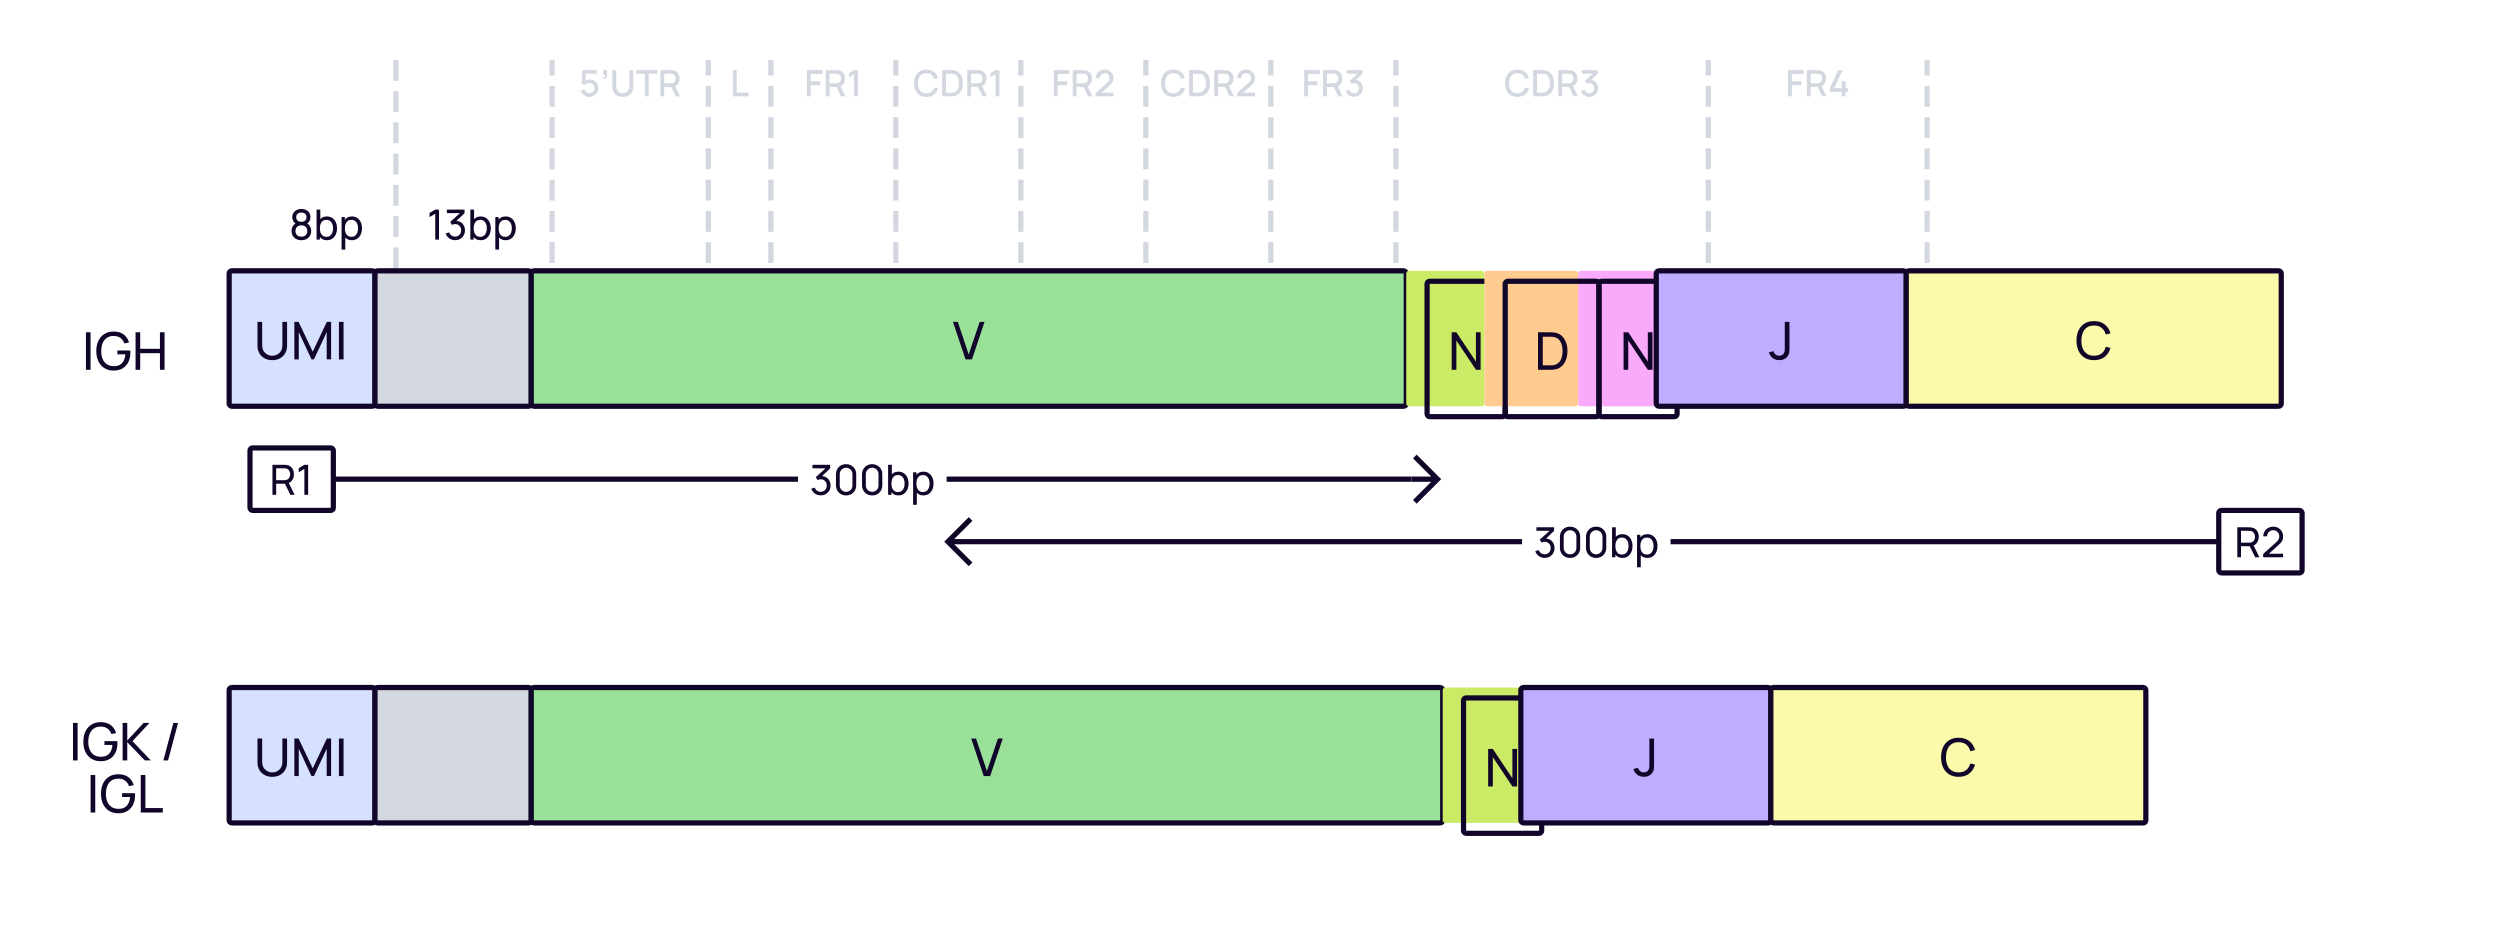 <svg width="960" height="360" viewBox="0 0 960 360" fill="none" xmlns="http://www.w3.org/2000/svg">
    <rect width="960" height="360" fill="white"/>
    <path d="M740 112V24" stroke="#D3D7E0" stroke-width="2" stroke-linecap="square" stroke-dasharray="6 6"/>
    <path d="M212 112V24" stroke="#D3D7E0" stroke-width="2" stroke-linecap="square" stroke-dasharray="6 6"/>
    <path d="M226.268 37.21C224.714 37.21 223.412 36.181 222.999 34.711L224.406 34.333C224.637 35.229 225.47 35.796 226.31 35.796C227.416 35.796 228.291 34.907 228.291 33.829C228.291 32.723 227.388 31.855 226.31 31.855C225.484 31.855 224.917 32.247 224.602 32.667L223.328 32.219L223.636 26.92H229.075V28.299H224.945L224.777 31.071C225.274 30.714 225.904 30.525 226.499 30.525C228.382 30.525 229.768 31.939 229.768 33.829C229.768 35.705 228.151 37.21 226.268 37.21ZM231.672 29.629C232.281 29.678 232.456 29.202 232.386 28.607H231.581V26.92H233.128V28.747C233.128 29.846 232.589 30.462 231.581 30.28L231.672 29.629ZM239.15 37.21C236.777 37.21 235.132 35.663 235.132 33.29V26.927L236.616 26.92V33.213C236.616 34.935 237.897 35.831 239.15 35.831C240.417 35.831 241.684 34.914 241.684 33.213V26.92H243.168V33.29C243.168 35.663 241.523 37.21 239.15 37.21ZM247.639 37V28.299H244.286V26.92H252.455V28.299H249.102V37H247.639ZM253.576 37V26.92H257.65C257.846 26.92 258.161 26.934 258.427 26.976C260.114 27.235 260.954 28.516 260.954 30.147C260.954 31.491 260.38 32.597 259.239 33.094L261.143 37H259.47L257.713 33.381H255.039V37H253.576ZM255.039 31.995H257.594C257.776 31.995 258.021 31.981 258.231 31.932C259.127 31.715 259.463 30.889 259.463 30.147C259.463 29.405 259.127 28.579 258.231 28.369C258.021 28.313 257.776 28.299 257.594 28.299H255.039V31.995Z" fill="#D3D7E0"/>
    <path d="M272 112V24" stroke="#D3D7E0" stroke-width="2" stroke-linecap="square" stroke-dasharray="6 6"/>
    <path d="M281.442 37V26.92H282.905V35.621H287.469V37H281.442Z" fill="#D3D7E0"/>
    <path d="M296 112V24" stroke="#D3D7E0" stroke-width="2" stroke-linecap="square" stroke-dasharray="6 6"/>
    <path d="M309.858 37V26.92H315.829V28.383H311.321V31.225H314.989V32.695H311.321V37H309.858ZM317.09 37V26.92H321.164C321.36 26.92 321.675 26.934 321.941 26.976C323.628 27.235 324.468 28.516 324.468 30.147C324.468 31.491 323.894 32.597 322.753 33.094L324.657 37H322.984L321.227 33.381H318.553V37H317.09ZM318.553 31.995H321.108C321.29 31.995 321.535 31.981 321.745 31.932C322.641 31.715 322.977 30.889 322.977 30.147C322.977 29.405 322.641 28.579 321.745 28.369C321.535 28.313 321.29 28.299 321.108 28.299H318.553V31.995ZM327.953 37V28.53L326.056 29.685V28.054L327.953 26.92H329.444V37H327.953Z" fill="#D3D7E0"/>
    <path d="M344 112V24" stroke="#D3D7E0" stroke-width="2" stroke-linecap="square" stroke-dasharray="6 6"/>
    <path d="M355.735 37.21C352.711 37.21 350.968 35.075 350.968 31.96C350.968 28.845 352.711 26.71 355.735 26.71C358.059 26.71 359.62 27.977 360.215 29.965L358.731 30.364C358.332 28.957 357.331 28.103 355.735 28.103C353.593 28.103 352.522 29.65 352.515 31.96C352.501 34.27 353.593 35.817 355.735 35.817C357.331 35.817 358.332 34.963 358.731 33.556L360.215 33.955C359.62 35.943 358.059 37.21 355.735 37.21ZM361.754 37V26.92H364.911C365.093 26.92 365.695 26.92 366.164 26.983C368.53 27.284 369.79 29.391 369.79 31.96C369.79 34.529 368.53 36.636 366.164 36.937C365.695 37 365.093 37 364.911 37H361.754ZM363.252 35.607H364.911C365.233 35.607 365.723 35.6 366.059 35.537C367.599 35.243 368.236 33.689 368.236 31.96C368.236 30.189 367.571 28.663 366.059 28.383C365.723 28.32 365.219 28.313 364.911 28.313H363.252V35.607ZM371.42 37V26.92H375.494C375.69 26.92 376.005 26.934 376.271 26.976C377.958 27.235 378.798 28.516 378.798 30.147C378.798 31.491 378.224 32.597 377.083 33.094L378.987 37H377.314L375.557 33.381H372.883V37H371.42ZM372.883 31.995H375.438C375.62 31.995 375.865 31.981 376.075 31.932C376.971 31.715 377.307 30.889 377.307 30.147C377.307 29.405 376.971 28.579 376.075 28.369C375.865 28.313 375.62 28.299 375.438 28.299H372.883V31.995ZM382.283 37V28.53L380.386 29.685V28.054L382.283 26.92H383.774V37H382.283Z" fill="#D3D7E0"/>
    <path d="M392 112V24" stroke="#D3D7E0" stroke-width="2" stroke-linecap="square" stroke-dasharray="6 6"/>
    <path d="M404.703 37V26.92H410.674V28.383H406.166V31.225H409.834V32.695H406.166V37H404.703ZM411.935 37V26.92H416.009C416.205 26.92 416.52 26.934 416.786 26.976C418.473 27.235 419.313 28.516 419.313 30.147C419.313 31.491 418.739 32.597 417.598 33.094L419.502 37H417.829L416.072 33.381H413.398V37H411.935ZM413.398 31.995H415.953C416.135 31.995 416.38 31.981 416.59 31.932C417.486 31.715 417.822 30.889 417.822 30.147C417.822 29.405 417.486 28.579 416.59 28.369C416.38 28.313 416.135 28.299 415.953 28.299H413.398V31.995ZM420.761 36.993L420.768 35.691L425.157 31.757C425.864 31.127 426.074 30.581 426.074 30.007C426.074 28.929 425.297 28.103 424.212 28.103C423.092 28.103 422.28 28.985 422.294 30H420.796C420.796 28.047 422.231 26.71 424.24 26.71C426.144 26.71 427.579 28.117 427.579 30.028C427.579 31.407 427.033 32.037 425.941 32.996L423.022 35.6H427.579V36.993H420.761Z" fill="#D3D7E0"/>
    <path d="M440 112V24" stroke="#D3D7E0" stroke-width="2" stroke-linecap="square" stroke-dasharray="6 6"/>
    <path d="M450.58 37.21C447.556 37.21 445.813 35.075 445.813 31.96C445.813 28.845 447.556 26.71 450.58 26.71C452.904 26.71 454.465 27.977 455.06 29.965L453.576 30.364C453.177 28.957 452.176 28.103 450.58 28.103C448.438 28.103 447.367 29.65 447.36 31.96C447.346 34.27 448.438 35.817 450.58 35.817C452.176 35.817 453.177 34.963 453.576 33.556L455.06 33.955C454.465 35.943 452.904 37.21 450.58 37.21ZM456.599 37V26.92H459.756C459.938 26.92 460.54 26.92 461.009 26.983C463.375 27.284 464.635 29.391 464.635 31.96C464.635 34.529 463.375 36.636 461.009 36.937C460.54 37 459.938 37 459.756 37H456.599ZM458.097 35.607H459.756C460.078 35.607 460.568 35.6 460.904 35.537C462.444 35.243 463.081 33.689 463.081 31.96C463.081 30.189 462.416 28.663 460.904 28.383C460.568 28.32 460.064 28.313 459.756 28.313H458.097V35.607ZM466.265 37V26.92H470.339C470.535 26.92 470.85 26.934 471.116 26.976C472.803 27.235 473.643 28.516 473.643 30.147C473.643 31.491 473.069 32.597 471.928 33.094L473.832 37H472.159L470.402 33.381H467.728V37H466.265ZM467.728 31.995H470.283C470.465 31.995 470.71 31.981 470.92 31.932C471.816 31.715 472.152 30.889 472.152 30.147C472.152 29.405 471.816 28.579 470.92 28.369C470.71 28.313 470.465 28.299 470.283 28.299H467.728V31.995ZM475.091 36.993L475.098 35.691L479.487 31.757C480.194 31.127 480.404 30.581 480.404 30.007C480.404 28.929 479.627 28.103 478.542 28.103C477.422 28.103 476.61 28.985 476.624 30H475.126C475.126 28.047 476.561 26.71 478.57 26.71C480.474 26.71 481.909 28.117 481.909 30.028C481.909 31.407 481.363 32.037 480.271 32.996L477.352 35.6H481.909V36.993H475.091Z" fill="#D3D7E0"/>
    <path d="M488 112V24" stroke="#D3D7E0" stroke-width="2" stroke-linecap="square" stroke-dasharray="6 6"/>
    <path d="M500.805 37V26.92H506.776V28.383H502.268V31.225H505.936V32.695H502.268V37H500.805ZM508.038 37V26.92H512.112C512.308 26.92 512.623 26.934 512.889 26.976C514.576 27.235 515.416 28.516 515.416 30.147C515.416 31.491 514.842 32.597 513.701 33.094L515.605 37H513.932L512.175 33.381H509.501V37H508.038ZM509.501 31.995H512.056C512.238 31.995 512.483 31.981 512.693 31.932C513.589 31.715 513.925 30.889 513.925 30.147C513.925 29.405 513.589 28.579 512.693 28.369C512.483 28.313 512.238 28.299 512.056 28.299H509.501V31.995ZM519.964 37.189C518.466 37.189 517.15 36.293 516.723 34.858L518.137 34.466C518.403 35.341 519.138 35.81 519.964 35.803C521.07 35.789 521.833 34.984 521.833 33.871C521.833 32.751 521.07 31.939 519.95 31.939C519.628 31.939 519.285 32.037 518.998 32.191L518.312 31.036L521.392 28.313H517.122V26.92H523.184V28.313L520.692 30.707C522.323 30.924 523.331 32.233 523.331 33.871C523.331 35.796 521.847 37.189 519.964 37.189Z" fill="#D3D7E0"/>
    <path d="M536 112V24" stroke="#D3D7E0" stroke-width="2" stroke-linecap="square" stroke-dasharray="6 6"/>
    <path d="M152 24L152 110" stroke="#D3D7E0" stroke-width="2" stroke-linecap="square" stroke-dasharray="6 6"/>
    <path d="M582.682 37.21C585.006 37.21 586.567 35.943 587.162 33.955L585.678 33.556C585.279 34.963 584.278 35.817 582.682 35.817C580.54 35.817 579.448 34.27 579.462 31.96C579.469 29.65 580.54 28.103 582.682 28.103C584.278 28.103 585.279 28.957 585.678 30.364L587.162 29.965C586.567 27.977 585.006 26.71 582.682 26.71C579.658 26.71 577.915 28.845 577.915 31.96C577.915 35.075 579.658 37.21 582.682 37.21ZM588.702 37H591.859C592.041 37 592.643 37 593.112 36.937C595.478 36.636 596.738 34.529 596.738 31.96C596.738 29.391 595.478 27.284 593.112 26.983C592.643 26.92 592.041 26.92 591.859 26.92H588.702V37ZM590.2 35.607V28.313H591.859C592.167 28.313 592.671 28.32 593.007 28.383C594.519 28.663 595.184 30.189 595.184 31.96C595.184 33.689 594.547 35.243 593.007 35.537C592.671 35.6 592.181 35.607 591.859 35.607H590.2ZM598.368 37H599.831V33.381H602.505L604.262 37H605.935L604.031 33.094C605.172 32.597 605.746 31.491 605.746 30.147C605.746 28.516 604.906 27.235 603.219 26.976C602.953 26.934 602.638 26.92 602.442 26.92H598.368V37ZM599.831 31.995V28.299H602.386C602.568 28.299 602.813 28.313 603.023 28.369C603.919 28.579 604.255 29.405 604.255 30.147C604.255 30.889 603.919 31.715 603.023 31.932C602.813 31.981 602.568 31.995 602.386 31.995H599.831ZM610.294 37.189C612.177 37.189 613.661 35.796 613.661 33.871C613.661 32.233 612.653 30.924 611.022 30.707L613.514 28.313V26.92H607.452V28.313H611.722L608.642 31.036L609.328 32.191C609.615 32.037 609.958 31.939 610.28 31.939C611.4 31.939 612.163 32.751 612.163 33.871C612.163 34.984 611.4 35.789 610.294 35.803C609.468 35.81 608.733 35.341 608.467 34.466L607.053 34.858C607.48 36.293 608.796 37.189 610.294 37.189Z" fill="#D3D7E0"/>
    <path d="M656 112V24" stroke="#D3D7E0" stroke-width="2" stroke-linecap="square" stroke-dasharray="6 6"/>
    <path d="M686.593 37H688.056V32.695H691.724V31.225H688.056V28.383H692.564V26.92H686.593V37ZM693.826 37H695.289V33.381H697.963L699.72 37H701.393L699.489 33.094C700.63 32.597 701.204 31.491 701.204 30.147C701.204 28.516 700.364 27.235 698.677 26.976C698.411 26.934 698.096 26.92 697.9 26.92H693.826V37ZM695.289 31.995V28.299H697.844C698.026 28.299 698.271 28.313 698.481 28.369C699.377 28.579 699.713 29.405 699.713 30.147C699.713 30.889 699.377 31.715 698.481 31.932C698.271 31.981 698.026 31.995 697.844 31.995H695.289ZM707.201 37H708.685V35.243H709.686V33.857H708.685V31.127H707.201V33.857H704.324L707.6 26.92H705.927L702.651 33.857V35.243H707.201V37Z" fill="#D3D7E0"/>
    <rect width="37" height="20" transform="translate(107 76)" fill="white"/>
    <path d="M115.72 92.24C114.984 92.24 114.333 92.093 113.768 91.8C113.203 91.501 112.76 91.088 112.44 90.56C112.12 90.032 111.96 89.416 111.96 88.712C111.96 88.024 112.123 87.403 112.448 86.848C112.779 86.293 113.275 85.867 113.936 85.568L113.912 86.088C113.373 85.827 112.96 85.459 112.672 84.984C112.384 84.504 112.24 83.973 112.24 83.392C112.24 82.741 112.389 82.181 112.688 81.712C112.987 81.243 113.397 80.88 113.92 80.624C114.443 80.368 115.043 80.24 115.72 80.24C116.397 80.24 116.997 80.368 117.52 80.624C118.043 80.88 118.453 81.243 118.752 81.712C119.051 82.181 119.2 82.741 119.2 83.392C119.2 83.973 119.064 84.501 118.792 84.976C118.52 85.445 118.101 85.816 117.536 86.088L117.504 85.576C118.165 85.864 118.661 86.288 118.992 86.848C119.328 87.403 119.496 88.024 119.496 88.712C119.496 89.416 119.333 90.032 119.008 90.56C118.688 91.088 118.243 91.501 117.672 91.8C117.107 92.093 116.456 92.24 115.72 92.24ZM115.72 90.88C116.392 90.88 116.936 90.696 117.352 90.328C117.773 89.955 117.984 89.416 117.984 88.712C117.984 88.003 117.776 87.464 117.36 87.096C116.949 86.723 116.403 86.536 115.72 86.536C115.043 86.536 114.496 86.723 114.08 87.096C113.669 87.464 113.464 88.003 113.464 88.712C113.464 89.416 113.672 89.955 114.088 90.328C114.504 90.696 115.048 90.88 115.72 90.88ZM115.72 85.168C116.307 85.168 116.781 85.021 117.144 84.728C117.507 84.429 117.688 83.984 117.688 83.392C117.688 82.8 117.507 82.357 117.144 82.064C116.781 81.765 116.307 81.616 115.72 81.616C115.139 81.616 114.664 81.765 114.296 82.064C113.933 82.357 113.752 82.8 113.752 83.392C113.752 83.984 113.933 84.429 114.296 84.728C114.664 85.021 115.139 85.168 115.72 85.168ZM125.541 92.24C124.73 92.24 124.048 92.04 123.493 91.64C122.938 91.235 122.517 90.688 122.229 90C121.946 89.307 121.805 88.531 121.805 87.672C121.805 86.803 121.946 86.024 122.229 85.336C122.517 84.648 122.938 84.107 123.493 83.712C124.053 83.317 124.738 83.12 125.549 83.12C126.349 83.12 127.037 83.32 127.613 83.72C128.194 84.115 128.64 84.656 128.949 85.344C129.258 86.032 129.413 86.808 129.413 87.672C129.413 88.536 129.258 89.312 128.949 90C128.64 90.688 128.194 91.235 127.613 91.64C127.037 92.04 126.346 92.24 125.541 92.24ZM121.565 92V80.48H122.997V85.64H122.837V92H121.565ZM125.365 90.936C125.936 90.936 126.408 90.792 126.781 90.504C127.154 90.216 127.434 89.827 127.621 89.336C127.808 88.84 127.901 88.285 127.901 87.672C127.901 87.064 127.808 86.515 127.621 86.024C127.44 85.533 127.157 85.144 126.773 84.856C126.394 84.568 125.912 84.424 125.325 84.424C124.765 84.424 124.301 84.563 123.933 84.84C123.565 85.112 123.29 85.493 123.109 85.984C122.928 86.469 122.837 87.032 122.837 87.672C122.837 88.301 122.925 88.864 123.101 89.36C123.282 89.851 123.56 90.237 123.933 90.52C124.306 90.797 124.784 90.936 125.365 90.936ZM135.135 92.24C134.324 92.24 133.642 92.04 133.087 91.64C132.532 91.235 132.111 90.688 131.823 90C131.54 89.307 131.399 88.531 131.399 87.672C131.399 86.803 131.54 86.024 131.823 85.336C132.111 84.648 132.532 84.107 133.087 83.712C133.647 83.317 134.332 83.12 135.143 83.12C135.943 83.12 136.631 83.32 137.207 83.72C137.788 84.115 138.234 84.656 138.543 85.344C138.852 86.032 139.007 86.808 139.007 87.672C139.007 88.536 138.852 89.312 138.543 90C138.234 90.688 137.788 91.235 137.207 91.64C136.631 92.04 135.94 92.24 135.135 92.24ZM131.159 95.84V83.36H132.431V89.72H132.591V95.84H131.159ZM134.959 90.936C135.53 90.936 136.002 90.792 136.375 90.504C136.748 90.216 137.028 89.827 137.215 89.336C137.402 88.84 137.495 88.285 137.495 87.672C137.495 87.064 137.402 86.515 137.215 86.024C137.034 85.533 136.751 85.144 136.367 84.856C135.988 84.568 135.506 84.424 134.919 84.424C134.359 84.424 133.895 84.563 133.527 84.84C133.159 85.112 132.884 85.493 132.703 85.984C132.522 86.469 132.431 87.032 132.431 87.672C132.431 88.301 132.519 88.864 132.695 89.36C132.876 89.851 133.154 90.237 133.527 90.52C133.9 90.797 134.378 90.936 134.959 90.936Z" fill="#110529"/>
    <rect width="43" height="20" transform="translate(160 76)" fill="white"/>
    <path d="M167.128 92V82.056L164.96 83.368V81.776L167.128 80.48H168.576V92H167.128ZM174.78 92.224C174.209 92.224 173.679 92.12 173.188 91.912C172.697 91.699 172.273 91.4 171.916 91.016C171.564 90.627 171.305 90.165 171.14 89.632L172.508 89.24C172.684 89.773 172.977 90.179 173.388 90.456C173.799 90.733 174.26 90.869 174.772 90.864C175.241 90.853 175.647 90.747 175.988 90.544C176.335 90.336 176.601 90.053 176.788 89.696C176.98 89.339 177.076 88.925 177.076 88.456C177.076 87.741 176.863 87.163 176.436 86.72C176.009 86.272 175.449 86.048 174.756 86.048C174.564 86.048 174.361 86.075 174.148 86.128C173.94 86.181 173.745 86.256 173.564 86.352L172.876 85.224L177.148 81.36L177.332 81.84H171.596V80.48H178.388V81.848L174.748 85.336L174.732 84.832C175.495 84.779 176.161 84.904 176.732 85.208C177.303 85.512 177.745 85.947 178.06 86.512C178.38 87.077 178.54 87.725 178.54 88.456C178.54 89.192 178.375 89.843 178.044 90.408C177.713 90.973 177.265 91.419 176.7 91.744C176.135 92.064 175.495 92.224 174.78 92.224ZM184.588 92.24C183.777 92.24 183.095 92.04 182.54 91.64C181.985 91.235 181.564 90.688 181.276 90C180.993 89.307 180.852 88.531 180.852 87.672C180.852 86.803 180.993 86.024 181.276 85.336C181.564 84.648 181.985 84.107 182.54 83.712C183.1 83.317 183.785 83.12 184.596 83.12C185.396 83.12 186.084 83.32 186.66 83.72C187.241 84.115 187.687 84.656 187.996 85.344C188.305 86.032 188.46 86.808 188.46 87.672C188.46 88.536 188.305 89.312 187.996 90C187.687 90.688 187.241 91.235 186.66 91.64C186.084 92.04 185.393 92.24 184.588 92.24ZM180.612 92V80.48H182.044V85.64H181.884V92H180.612ZM184.412 90.936C184.983 90.936 185.455 90.792 185.828 90.504C186.201 90.216 186.481 89.827 186.668 89.336C186.855 88.84 186.948 88.285 186.948 87.672C186.948 87.064 186.855 86.515 186.668 86.024C186.487 85.533 186.204 85.144 185.82 84.856C185.441 84.568 184.959 84.424 184.372 84.424C183.812 84.424 183.348 84.563 182.98 84.84C182.612 85.112 182.337 85.493 182.156 85.984C181.975 86.469 181.884 87.032 181.884 87.672C181.884 88.301 181.972 88.864 182.148 89.36C182.329 89.851 182.607 90.237 182.98 90.52C183.353 90.797 183.831 90.936 184.412 90.936ZM194.182 92.24C193.371 92.24 192.688 92.04 192.134 91.64C191.579 91.235 191.158 90.688 190.87 90C190.587 89.307 190.446 88.531 190.446 87.672C190.446 86.803 190.587 86.024 190.87 85.336C191.158 84.648 191.579 84.107 192.134 83.712C192.694 83.317 193.379 83.12 194.19 83.12C194.99 83.12 195.678 83.32 196.254 83.72C196.835 84.115 197.28 84.656 197.59 85.344C197.899 86.032 198.054 86.808 198.054 87.672C198.054 88.536 197.899 89.312 197.59 90C197.28 90.688 196.835 91.235 196.254 91.64C195.678 92.04 194.987 92.24 194.182 92.24ZM190.206 95.84V83.36H191.478V89.72H191.638V95.84H190.206ZM194.006 90.936C194.576 90.936 195.048 90.792 195.422 90.504C195.795 90.216 196.075 89.827 196.262 89.336C196.448 88.84 196.542 88.285 196.542 87.672C196.542 87.064 196.448 86.515 196.262 86.024C196.08 85.533 195.798 85.144 195.414 84.856C195.035 84.568 194.552 84.424 193.966 84.424C193.406 84.424 192.942 84.563 192.574 84.84C192.206 85.112 191.931 85.493 191.75 85.984C191.568 86.469 191.478 87.032 191.478 87.672C191.478 88.301 191.566 88.864 191.742 89.36C191.923 89.851 192.2 90.237 192.574 90.52C192.947 90.797 193.424 90.936 194.006 90.936Z" fill="#110529"/>
    <g filter="url(#filter0_i_6992_6276)">
        <rect x="96" y="108" width="56" height="52" rx="1" fill="#D6E0FF"/>
        <rect x="96" y="108" width="56" height="52" rx="1" stroke="#110529" stroke-width="2" stroke-linecap="round"/>
        <path d="M112.553 142.3C111.439 142.3 110.456 142.07 109.603 141.61C108.749 141.15 108.079 140.507 107.593 139.68C107.113 138.847 106.873 137.87 106.873 136.75V127.61L108.673 127.6V136.6C108.673 137.28 108.786 137.873 109.013 138.38C109.246 138.88 109.553 139.297 109.933 139.63C110.313 139.963 110.729 140.213 111.183 140.38C111.643 140.54 112.099 140.62 112.553 140.62C113.013 140.62 113.473 140.537 113.933 140.37C114.393 140.203 114.809 139.957 115.183 139.63C115.563 139.297 115.866 138.877 116.093 138.37C116.319 137.863 116.433 137.273 116.433 136.6V127.6H118.233V136.75C118.233 137.863 117.989 138.837 117.503 139.67C117.023 140.503 116.356 141.15 115.503 141.61C114.649 142.07 113.666 142.3 112.553 142.3ZM121.033 142V127.6H122.653L128.093 139.07L133.503 127.6H135.143V141.99H133.453V131.51L128.563 142H127.613L122.723 131.51V142H121.033ZM138.147 142V127.6H139.927V142H138.147Z" fill="#110529"/>
    </g>
    <g filter="url(#filter1_i_6992_6276)">
        <rect x="152" y="108" width="60" height="52" rx="1" fill="#D3D7E0"/>
        <rect x="152" y="108" width="60" height="52" rx="1" stroke="#110529" stroke-width="2" stroke-linecap="round"/>
    </g>
    <g filter="url(#filter2_i_6992_6276)">
        <rect x="212" y="108" width="336" height="52" rx="1" fill="#99E099"/>
        <rect x="212" y="108" width="336" height="52" rx="1" stroke="#110529" stroke-width="2" stroke-linecap="round"/>
        <path d="M378.758 142L373.938 127.6H375.788L379.978 140.11L384.208 127.6H386.058L381.238 142H378.758Z" fill="#110529"/>
    </g>
    <g filter="url(#filter3_i_6992_6276)">
        <rect x="548" y="108" width="30" height="52" rx="1" fill="#CBEB67"/>
    </g>
    <rect x="548" y="108" width="30" height="52" rx="1" stroke="#110529" stroke-width="2" stroke-linecap="round"/>
    <g filter="url(#filter4_i_6992_6276)">
        <rect x="614" y="108" width="30" height="52" rx="1" fill="#FAAAFA"/>
    </g>
    <rect x="614" y="108" width="30" height="52" rx="1" stroke="#110529" stroke-width="2" stroke-linecap="round"/>
    <g filter="url(#filter5_i_6992_6276)">
        <rect x="578" y="108" width="36" height="52" rx="1" fill="#FFCB8F"/>
    </g>
    <rect x="578" y="108" width="36" height="52" rx="1" stroke="#110529" stroke-width="2" stroke-linecap="round"/>
    <path d="M557.447 142V127.6H559.247L566.757 138.85V127.6H568.557V142H566.757L559.247 130.74V142H557.447Z" fill="#110529"/>
    <path d="M623.447 142V127.6H625.247L632.757 138.85V127.6H634.557V142H632.757L625.247 130.74V142H623.447Z" fill="#110529"/>
    <path d="M590.593 142V127.6H595.033C595.313 127.6 596.173 127.6 596.853 127.69C600.183 128.13 601.913 131.13 601.913 134.8C601.913 138.48 600.183 141.47 596.853 141.91C596.183 142 595.303 142 595.033 142H590.593ZM592.423 140.3H595.033C595.533 140.3 596.233 140.28 596.703 140.19C599.063 139.76 600.023 137.47 600.023 134.8C600.023 132.08 599.033 129.83 596.703 129.41C596.233 129.32 595.513 129.3 595.033 129.3H592.423V140.3Z" fill="#110529"/>
    <g filter="url(#filter6_i_6992_6276)">
        <rect x="644" y="108" width="96" height="52" rx="1" fill="#C1ADFF"/>
        <rect x="644" y="108" width="96" height="52" rx="1" stroke="#110529" stroke-width="2" stroke-linecap="round"/>
        <path d="M691.244 142.29C690.237 142.29 689.384 142.017 688.684 141.47C687.984 140.923 687.504 140.19 687.244 139.27L689.014 138.85C689.121 139.337 689.377 139.75 689.784 140.09C690.197 140.43 690.671 140.6 691.204 140.6C691.551 140.6 691.904 140.517 692.264 140.35C692.624 140.177 692.901 139.897 693.094 139.51C693.227 139.243 693.304 138.95 693.324 138.63C693.344 138.303 693.354 137.92 693.354 137.48V127.6H695.154V137.48C695.154 137.893 695.151 138.263 695.144 138.59C695.144 138.917 695.111 139.23 695.044 139.53C694.984 139.823 694.864 140.123 694.684 140.43C694.324 141.063 693.841 141.533 693.234 141.84C692.634 142.14 691.971 142.29 691.244 142.29Z" fill="#110529"/>
    </g>
    <g filter="url(#filter7_i_6992_6276)">
        <rect x="740" y="108" width="144" height="52" rx="1" fill="#FAFAAA"/>
        <rect x="740" y="108" width="144" height="52" rx="1" stroke="#110529" stroke-width="2" stroke-linecap="round"/>
        <path d="M812.093 142.3C810.66 142.3 809.443 141.983 808.443 141.35C807.443 140.717 806.68 139.837 806.153 138.71C805.633 137.583 805.373 136.28 805.373 134.8C805.373 133.32 805.633 132.017 806.153 130.89C806.68 129.763 807.443 128.883 808.443 128.25C809.443 127.617 810.66 127.3 812.093 127.3C813.76 127.3 815.13 127.723 816.203 128.57C817.283 129.417 818.027 130.557 818.433 131.99L816.623 132.47C816.33 131.397 815.807 130.55 815.053 129.93C814.3 129.31 813.313 129 812.093 129C811.02 129 810.127 129.243 809.413 129.73C808.7 130.217 808.163 130.897 807.803 131.77C807.443 132.637 807.26 133.647 807.253 134.8C807.247 135.947 807.423 136.957 807.783 137.83C808.143 138.697 808.683 139.377 809.403 139.87C810.123 140.357 811.02 140.6 812.093 140.6C813.313 140.6 814.3 140.29 815.053 139.67C815.807 139.043 816.33 138.197 816.623 137.13L818.433 137.61C818.027 139.037 817.283 140.177 816.203 141.03C815.13 141.877 813.76 142.3 812.093 142.3Z" fill="#110529"/>
    </g>
    <g filter="url(#filter8_i_6992_6276)">
        <rect x="96" y="268" width="56" height="52" rx="1" fill="#D6E0FF"/>
        <rect x="96" y="268" width="56" height="52" rx="1" stroke="#110529" stroke-width="2" stroke-linecap="round"/>
        <path d="M112.553 302.3C111.439 302.3 110.456 302.07 109.603 301.61C108.749 301.15 108.079 300.507 107.593 299.68C107.113 298.847 106.873 297.87 106.873 296.75V287.61L108.673 287.6V296.6C108.673 297.28 108.786 297.873 109.013 298.38C109.246 298.88 109.553 299.297 109.933 299.63C110.313 299.963 110.729 300.213 111.183 300.38C111.643 300.54 112.099 300.62 112.553 300.62C113.013 300.62 113.473 300.537 113.933 300.37C114.393 300.203 114.809 299.957 115.183 299.63C115.563 299.297 115.866 298.877 116.093 298.37C116.319 297.863 116.433 297.273 116.433 296.6V287.6H118.233V296.75C118.233 297.863 117.989 298.837 117.503 299.67C117.023 300.503 116.356 301.15 115.503 301.61C114.649 302.07 113.666 302.3 112.553 302.3ZM121.033 302V287.6H122.653L128.093 299.07L133.503 287.6H135.143V301.99H133.453V291.51L128.563 302H127.613L122.723 291.51V302H121.033ZM138.147 302V287.6H139.927V302H138.147Z" fill="#110529"/>
    </g>
    <g filter="url(#filter9_i_6992_6276)">
        <rect x="152" y="268" width="60" height="52" rx="1" fill="#D3D7E0"/>
        <rect x="152" y="268" width="60" height="52" rx="1" stroke="#110529" stroke-width="2" stroke-linecap="round"/>
    </g>
    <g filter="url(#filter10_i_6992_6276)">
        <rect x="212" y="268" width="350" height="52" rx="1" fill="#99E099"/>
        <rect x="212" y="268" width="350" height="52" rx="1" stroke="#110529" stroke-width="2" stroke-linecap="round"/>
        <path d="M385.758 302L380.938 287.6H382.788L386.978 300.11L391.208 287.6H393.058L388.238 302H385.758Z" fill="#110529"/>
    </g>
    <g filter="url(#filter11_i_6992_6276)">
        <rect x="562" y="268" width="30" height="52" rx="1" fill="#CBEB67"/>
    </g>
    <rect x="562" y="268" width="30" height="52" rx="1" stroke="#110529" stroke-width="2" stroke-linecap="round"/>
    <path d="M571.447 302V287.6H573.247L580.757 298.85V287.6H582.557V302H580.757L573.247 290.74V302H571.447Z" fill="#110529"/>
    <g filter="url(#filter12_i_6992_6276)">
        <rect x="592" y="268" width="96" height="52" rx="1" fill="#C1ADFF"/>
        <rect x="592" y="268" width="96" height="52" rx="1" stroke="#110529" stroke-width="2" stroke-linecap="round"/>
        <path d="M639.244 302.29C638.237 302.29 637.384 302.017 636.684 301.47C635.984 300.923 635.504 300.19 635.244 299.27L637.014 298.85C637.121 299.337 637.377 299.75 637.784 300.09C638.197 300.43 638.671 300.6 639.204 300.6C639.551 300.6 639.904 300.517 640.264 300.35C640.624 300.177 640.901 299.897 641.094 299.51C641.227 299.243 641.304 298.95 641.324 298.63C641.344 298.303 641.354 297.92 641.354 297.48V287.6H643.154V297.48C643.154 297.893 643.151 298.263 643.144 298.59C643.144 298.917 643.111 299.23 643.044 299.53C642.984 299.823 642.864 300.123 642.684 300.43C642.324 301.063 641.841 301.533 641.234 301.84C640.634 302.14 639.971 302.29 639.244 302.29Z" fill="#110529"/>
    </g>
    <g filter="url(#filter13_i_6992_6276)">
        <rect x="688" y="268" width="144" height="52" rx="1" fill="#FAFAAA"/>
        <rect x="688" y="268" width="144" height="52" rx="1" stroke="#110529" stroke-width="2" stroke-linecap="round"/>
        <path d="M760.093 302.3C758.66 302.3 757.443 301.983 756.443 301.35C755.443 300.717 754.68 299.837 754.153 298.71C753.633 297.583 753.373 296.28 753.373 294.8C753.373 293.32 753.633 292.017 754.153 290.89C754.68 289.763 755.443 288.883 756.443 288.25C757.443 287.617 758.66 287.3 760.093 287.3C761.76 287.3 763.13 287.723 764.203 288.57C765.283 289.417 766.027 290.557 766.433 291.99L764.623 292.47C764.33 291.397 763.807 290.55 763.053 289.93C762.3 289.31 761.313 289 760.093 289C759.02 289 758.127 289.243 757.413 289.73C756.7 290.217 756.163 290.897 755.803 291.77C755.443 292.637 755.26 293.647 755.253 294.8C755.247 295.947 755.423 296.957 755.783 297.83C756.143 298.697 756.683 299.377 757.403 299.87C758.123 300.357 759.02 300.6 760.093 300.6C761.313 300.6 762.3 300.29 763.053 299.67C763.807 299.043 764.33 298.197 764.623 297.13L766.433 297.61C766.027 299.037 765.283 300.177 764.203 301.03C763.13 301.877 761.76 302.3 760.093 302.3Z" fill="#110529"/>
    </g>
    <path d="M364 208L363.293 208.707L362.586 208L363.293 207.293L364 208ZM371.293 199.293L372 198.586L373.414 200L372.707 200.707L371.293 199.293ZM372.707 215.293L373.414 216L372 217.414L371.293 216.707L372.707 215.293ZM374 209L364 209L364 207L374 207L374 209ZM363.293 207.293L371.293 199.293L372.707 200.707L364.707 208.707L363.293 207.293ZM364.707 207.293L372.707 215.293L371.293 216.707L363.293 208.707L364.707 207.293Z" fill="#110529"/>
    <path d="M584.5 208H374" stroke="#110529" stroke-width="2"/>
    <rect width="57" height="20" transform="translate(584.5 198)" fill="white"/>
    <path d="M593.171 214.224C592.6 214.224 592.069 214.12 591.579 213.912C591.088 213.699 590.664 213.4 590.307 213.016C589.955 212.627 589.696 212.165 589.531 211.632L590.899 211.24C591.075 211.773 591.368 212.179 591.779 212.456C592.189 212.733 592.651 212.869 593.163 212.864C593.632 212.853 594.037 212.747 594.379 212.544C594.725 212.336 594.992 212.053 595.179 211.696C595.371 211.339 595.467 210.925 595.467 210.456C595.467 209.741 595.253 209.163 594.827 208.72C594.4 208.272 593.84 208.048 593.147 208.048C592.955 208.048 592.752 208.075 592.539 208.128C592.331 208.181 592.136 208.256 591.955 208.352L591.267 207.224L595.539 203.36L595.723 203.84H589.987V202.48H596.779V203.848L593.139 207.336L593.123 206.832C593.885 206.779 594.552 206.904 595.123 207.208C595.693 207.512 596.136 207.947 596.451 208.512C596.771 209.077 596.931 209.725 596.931 210.456C596.931 211.192 596.765 211.843 596.435 212.408C596.104 212.973 595.656 213.419 595.091 213.744C594.525 214.064 593.885 214.224 593.171 214.224ZM602.899 214.24C602.152 214.24 601.485 214.072 600.899 213.736C600.317 213.395 599.856 212.933 599.515 212.352C599.179 211.765 599.011 211.099 599.011 210.352V206.128C599.011 205.381 599.179 204.715 599.515 204.128C599.856 203.541 600.317 203.08 600.899 202.744C601.485 202.408 602.152 202.24 602.899 202.24C603.645 202.24 604.312 202.408 604.899 202.744C605.485 203.08 605.947 203.541 606.283 204.128C606.619 204.715 606.787 205.381 606.787 206.128V210.352C606.787 211.099 606.619 211.765 606.283 212.352C605.947 212.933 605.485 213.395 604.899 213.736C604.312 214.072 603.645 214.24 602.899 214.24ZM602.899 212.872C603.352 212.872 603.763 212.763 604.131 212.544C604.499 212.325 604.792 212.032 605.011 211.664C605.229 211.291 605.339 210.88 605.339 210.432V206.04C605.339 205.587 605.229 205.176 605.011 204.808C604.792 204.44 604.499 204.147 604.131 203.928C603.763 203.709 603.352 203.6 602.899 203.6C602.451 203.6 602.04 203.709 601.667 203.928C601.299 204.147 601.005 204.44 600.787 204.808C600.568 205.176 600.459 205.587 600.459 206.04V210.432C600.459 210.88 600.568 211.291 600.787 211.664C601.005 212.032 601.299 212.325 601.667 212.544C602.04 212.763 602.451 212.872 602.899 212.872ZM612.914 214.24C612.168 214.24 611.501 214.072 610.914 213.736C610.333 213.395 609.872 212.933 609.53 212.352C609.194 211.765 609.026 211.099 609.026 210.352V206.128C609.026 205.381 609.194 204.715 609.53 204.128C609.872 203.541 610.333 203.08 610.914 202.744C611.501 202.408 612.168 202.24 612.914 202.24C613.661 202.24 614.328 202.408 614.914 202.744C615.501 203.08 615.962 203.541 616.298 204.128C616.634 204.715 616.802 205.381 616.802 206.128V210.352C616.802 211.099 616.634 211.765 616.298 212.352C615.962 212.933 615.501 213.395 614.914 213.736C614.328 214.072 613.661 214.24 612.914 214.24ZM612.914 212.872C613.368 212.872 613.778 212.763 614.146 212.544C614.514 212.325 614.808 212.032 615.026 211.664C615.245 211.291 615.354 210.88 615.354 210.432V206.04C615.354 205.587 615.245 205.176 615.026 204.808C614.808 204.44 614.514 204.147 614.146 203.928C613.778 203.709 613.368 203.6 612.914 203.6C612.466 203.6 612.056 203.709 611.682 203.928C611.314 204.147 611.021 204.44 610.802 204.808C610.584 205.176 610.474 205.587 610.474 206.04V210.432C610.474 210.88 610.584 211.291 610.802 211.664C611.021 212.032 611.314 212.325 611.682 212.544C612.056 212.763 612.466 212.872 612.914 212.872ZM623.01 214.24C622.199 214.24 621.517 214.04 620.962 213.64C620.407 213.235 619.986 212.688 619.698 212C619.415 211.307 619.274 210.531 619.274 209.672C619.274 208.803 619.415 208.024 619.698 207.336C619.986 206.648 620.407 206.107 620.962 205.712C621.522 205.317 622.207 205.12 623.018 205.12C623.818 205.12 624.506 205.32 625.082 205.72C625.663 206.115 626.109 206.656 626.418 207.344C626.727 208.032 626.882 208.808 626.882 209.672C626.882 210.536 626.727 211.312 626.418 212C626.109 212.688 625.663 213.235 625.082 213.64C624.506 214.04 623.815 214.24 623.01 214.24ZM619.034 214V202.48H620.466V207.64H620.306V214H619.034ZM622.834 212.936C623.405 212.936 623.877 212.792 624.25 212.504C624.623 212.216 624.903 211.827 625.09 211.336C625.277 210.84 625.37 210.285 625.37 209.672C625.37 209.064 625.277 208.515 625.09 208.024C624.909 207.533 624.626 207.144 624.242 206.856C623.863 206.568 623.381 206.424 622.794 206.424C622.234 206.424 621.77 206.563 621.402 206.84C621.034 207.112 620.759 207.493 620.578 207.984C620.397 208.469 620.306 209.032 620.306 209.672C620.306 210.301 620.394 210.864 620.57 211.36C620.751 211.851 621.029 212.237 621.402 212.52C621.775 212.797 622.253 212.936 622.834 212.936ZM632.604 214.24C631.793 214.24 631.11 214.04 630.556 213.64C630.001 213.235 629.58 212.688 629.292 212C629.009 211.307 628.868 210.531 628.868 209.672C628.868 208.803 629.009 208.024 629.292 207.336C629.58 206.648 630.001 206.107 630.556 205.712C631.116 205.317 631.801 205.12 632.612 205.12C633.412 205.12 634.1 205.32 634.676 205.72C635.257 206.115 635.702 206.656 636.012 207.344C636.321 208.032 636.476 208.808 636.476 209.672C636.476 210.536 636.321 211.312 636.012 212C635.702 212.688 635.257 213.235 634.676 213.64C634.1 214.04 633.409 214.24 632.604 214.24ZM628.628 217.84V205.36H629.9V211.72H630.06V217.84H628.628ZM632.428 212.936C632.998 212.936 633.47 212.792 633.844 212.504C634.217 212.216 634.497 211.827 634.684 211.336C634.87 210.84 634.964 210.285 634.964 209.672C634.964 209.064 634.87 208.515 634.684 208.024C634.502 207.533 634.22 207.144 633.836 206.856C633.457 206.568 632.974 206.424 632.388 206.424C631.828 206.424 631.364 206.563 630.996 206.84C630.628 207.112 630.353 207.493 630.172 207.984C629.99 208.469 629.9 209.032 629.9 209.672C629.9 210.301 629.988 210.864 630.164 211.36C630.345 211.851 630.622 212.237 630.996 212.52C631.369 212.797 631.846 212.936 632.428 212.936Z" fill="#110529"/>
    <path d="M852 208H641.5" stroke="#110529" stroke-width="2"/>
    <rect x="852" y="196" width="32" height="24" rx="1" fill="white"/>
    <rect x="852" y="196" width="32" height="24" rx="1" stroke="#110529" stroke-width="2"/>
    <path d="M859.12 214V202.48H863.672C863.784 202.48 863.917 202.485 864.072 202.496C864.227 202.501 864.376 202.517 864.52 202.544C865.144 202.64 865.667 202.853 866.088 203.184C866.515 203.515 866.835 203.933 867.048 204.44C867.261 204.941 867.368 205.499 867.368 206.112C867.368 207.003 867.136 207.776 866.672 208.432C866.208 209.083 865.528 209.491 864.632 209.656L864.088 209.744H860.544V214H859.12ZM865.976 214L863.704 209.312L865.112 208.88L867.608 214H865.976ZM860.544 208.392H863.624C863.725 208.392 863.84 208.387 863.968 208.376C864.101 208.365 864.227 208.347 864.344 208.32C864.712 208.235 865.011 208.08 865.24 207.856C865.475 207.627 865.645 207.36 865.752 207.056C865.859 206.747 865.912 206.432 865.912 206.112C865.912 205.792 865.859 205.48 865.752 205.176C865.645 204.867 865.475 204.597 865.24 204.368C865.011 204.139 864.712 203.984 864.344 203.904C864.227 203.872 864.101 203.853 863.968 203.848C863.84 203.837 863.725 203.832 863.624 203.832H860.544V208.392ZM869.05 213.992L869.058 212.712L874.17 208.112C874.597 207.728 874.882 207.365 875.026 207.024C875.175 206.677 875.25 206.323 875.25 205.96C875.25 205.517 875.149 205.117 874.946 204.76C874.743 204.403 874.466 204.12 874.114 203.912C873.767 203.704 873.373 203.6 872.93 203.6C872.471 203.6 872.063 203.709 871.706 203.928C871.349 204.141 871.066 204.427 870.858 204.784C870.655 205.141 870.557 205.531 870.562 205.952H869.106C869.106 205.227 869.274 204.587 869.61 204.032C869.946 203.472 870.402 203.035 870.978 202.72C871.559 202.4 872.218 202.24 872.954 202.24C873.669 202.24 874.309 202.405 874.874 202.736C875.439 203.061 875.885 203.507 876.21 204.072C876.541 204.632 876.706 205.267 876.706 205.976C876.706 206.477 876.642 206.912 876.514 207.28C876.391 207.648 876.199 207.989 875.938 208.304C875.677 208.613 875.349 208.944 874.954 209.296L870.706 213.112L870.522 212.632H876.706V213.992H869.05Z" fill="#110529"/>
    <rect x="96" y="172" width="32" height="24" rx="1" fill="white"/>
    <rect x="96" y="172" width="32" height="24" rx="1" stroke="#110529" stroke-width="2"/>
    <path d="M104.62 190V178.48H109.172C109.284 178.48 109.417 178.485 109.572 178.496C109.727 178.501 109.876 178.517 110.02 178.544C110.644 178.64 111.167 178.853 111.588 179.184C112.015 179.515 112.335 179.933 112.548 180.44C112.761 180.941 112.868 181.499 112.868 182.112C112.868 183.003 112.636 183.776 112.172 184.432C111.708 185.083 111.028 185.491 110.132 185.656L109.588 185.744H106.044V190H104.62ZM111.476 190L109.204 185.312L110.612 184.88L113.108 190H111.476ZM106.044 184.392H109.124C109.225 184.392 109.34 184.387 109.468 184.376C109.601 184.365 109.727 184.347 109.844 184.32C110.212 184.235 110.511 184.08 110.74 183.856C110.975 183.627 111.145 183.36 111.252 183.056C111.359 182.747 111.412 182.432 111.412 182.112C111.412 181.792 111.359 181.48 111.252 181.176C111.145 180.867 110.975 180.597 110.74 180.368C110.511 180.139 110.212 179.984 109.844 179.904C109.727 179.872 109.601 179.853 109.468 179.848C109.34 179.837 109.225 179.832 109.124 179.832H106.044V184.392ZM116.878 190V180.056L114.71 181.368V179.776L116.878 178.48H118.326V190H116.878Z" fill="#110529"/>
    <path d="M306.5 184H128" stroke="#110529" stroke-width="2"/>
    <rect width="57" height="20" transform="translate(306.5 174)" fill="white"/>
    <path d="M315.171 190.224C314.6 190.224 314.069 190.12 313.579 189.912C313.088 189.699 312.664 189.4 312.307 189.016C311.955 188.627 311.696 188.165 311.531 187.632L312.899 187.24C313.075 187.773 313.368 188.179 313.779 188.456C314.189 188.733 314.651 188.869 315.163 188.864C315.632 188.853 316.037 188.747 316.379 188.544C316.725 188.336 316.992 188.053 317.179 187.696C317.371 187.339 317.467 186.925 317.467 186.456C317.467 185.741 317.253 185.163 316.827 184.72C316.4 184.272 315.84 184.048 315.147 184.048C314.955 184.048 314.752 184.075 314.539 184.128C314.331 184.181 314.136 184.256 313.955 184.352L313.267 183.224L317.539 179.36L317.723 179.84H311.987V178.48H318.779V179.848L315.139 183.336L315.123 182.832C315.885 182.779 316.552 182.904 317.123 183.208C317.693 183.512 318.136 183.947 318.451 184.512C318.771 185.077 318.931 185.725 318.931 186.456C318.931 187.192 318.765 187.843 318.435 188.408C318.104 188.973 317.656 189.419 317.091 189.744C316.525 190.064 315.885 190.224 315.171 190.224ZM324.899 190.24C324.152 190.24 323.485 190.072 322.899 189.736C322.317 189.395 321.856 188.933 321.515 188.352C321.179 187.765 321.011 187.099 321.011 186.352V182.128C321.011 181.381 321.179 180.715 321.515 180.128C321.856 179.541 322.317 179.08 322.899 178.744C323.485 178.408 324.152 178.24 324.899 178.24C325.645 178.24 326.312 178.408 326.899 178.744C327.485 179.08 327.947 179.541 328.283 180.128C328.619 180.715 328.787 181.381 328.787 182.128V186.352C328.787 187.099 328.619 187.765 328.283 188.352C327.947 188.933 327.485 189.395 326.899 189.736C326.312 190.072 325.645 190.24 324.899 190.24ZM324.899 188.872C325.352 188.872 325.763 188.763 326.131 188.544C326.499 188.325 326.792 188.032 327.011 187.664C327.229 187.291 327.339 186.88 327.339 186.432V182.04C327.339 181.587 327.229 181.176 327.011 180.808C326.792 180.44 326.499 180.147 326.131 179.928C325.763 179.709 325.352 179.6 324.899 179.6C324.451 179.6 324.04 179.709 323.667 179.928C323.299 180.147 323.005 180.44 322.787 180.808C322.568 181.176 322.459 181.587 322.459 182.04V186.432C322.459 186.88 322.568 187.291 322.787 187.664C323.005 188.032 323.299 188.325 323.667 188.544C324.04 188.763 324.451 188.872 324.899 188.872ZM334.914 190.24C334.168 190.24 333.501 190.072 332.914 189.736C332.333 189.395 331.872 188.933 331.53 188.352C331.194 187.765 331.026 187.099 331.026 186.352V182.128C331.026 181.381 331.194 180.715 331.53 180.128C331.872 179.541 332.333 179.08 332.914 178.744C333.501 178.408 334.168 178.24 334.914 178.24C335.661 178.24 336.328 178.408 336.914 178.744C337.501 179.08 337.962 179.541 338.298 180.128C338.634 180.715 338.802 181.381 338.802 182.128V186.352C338.802 187.099 338.634 187.765 338.298 188.352C337.962 188.933 337.501 189.395 336.914 189.736C336.328 190.072 335.661 190.24 334.914 190.24ZM334.914 188.872C335.368 188.872 335.778 188.763 336.146 188.544C336.514 188.325 336.808 188.032 337.026 187.664C337.245 187.291 337.354 186.88 337.354 186.432V182.04C337.354 181.587 337.245 181.176 337.026 180.808C336.808 180.44 336.514 180.147 336.146 179.928C335.778 179.709 335.368 179.6 334.914 179.6C334.466 179.6 334.056 179.709 333.682 179.928C333.314 180.147 333.021 180.44 332.802 180.808C332.584 181.176 332.474 181.587 332.474 182.04V186.432C332.474 186.88 332.584 187.291 332.802 187.664C333.021 188.032 333.314 188.325 333.682 188.544C334.056 188.763 334.466 188.872 334.914 188.872ZM345.01 190.24C344.199 190.24 343.517 190.04 342.962 189.64C342.407 189.235 341.986 188.688 341.698 188C341.415 187.307 341.274 186.531 341.274 185.672C341.274 184.803 341.415 184.024 341.698 183.336C341.986 182.648 342.407 182.107 342.962 181.712C343.522 181.317 344.207 181.12 345.018 181.12C345.818 181.12 346.506 181.32 347.082 181.72C347.663 182.115 348.109 182.656 348.418 183.344C348.727 184.032 348.882 184.808 348.882 185.672C348.882 186.536 348.727 187.312 348.418 188C348.109 188.688 347.663 189.235 347.082 189.64C346.506 190.04 345.815 190.24 345.01 190.24ZM341.034 190V178.48H342.466V183.64H342.306V190H341.034ZM344.834 188.936C345.405 188.936 345.877 188.792 346.25 188.504C346.623 188.216 346.903 187.827 347.09 187.336C347.277 186.84 347.37 186.285 347.37 185.672C347.37 185.064 347.277 184.515 347.09 184.024C346.909 183.533 346.626 183.144 346.242 182.856C345.863 182.568 345.381 182.424 344.794 182.424C344.234 182.424 343.77 182.563 343.402 182.84C343.034 183.112 342.759 183.493 342.578 183.984C342.397 184.469 342.306 185.032 342.306 185.672C342.306 186.301 342.394 186.864 342.57 187.36C342.751 187.851 343.029 188.237 343.402 188.52C343.775 188.797 344.253 188.936 344.834 188.936ZM354.604 190.24C353.793 190.24 353.11 190.04 352.556 189.64C352.001 189.235 351.58 188.688 351.292 188C351.009 187.307 350.868 186.531 350.868 185.672C350.868 184.803 351.009 184.024 351.292 183.336C351.58 182.648 352.001 182.107 352.556 181.712C353.116 181.317 353.801 181.12 354.612 181.12C355.412 181.12 356.1 181.32 356.676 181.72C357.257 182.115 357.702 182.656 358.012 183.344C358.321 184.032 358.476 184.808 358.476 185.672C358.476 186.536 358.321 187.312 358.012 188C357.702 188.688 357.257 189.235 356.676 189.64C356.1 190.04 355.409 190.24 354.604 190.24ZM350.628 193.84V181.36H351.9V187.72H352.06V193.84H350.628ZM354.428 188.936C354.998 188.936 355.47 188.792 355.844 188.504C356.217 188.216 356.497 187.827 356.684 187.336C356.87 186.84 356.964 186.285 356.964 185.672C356.964 185.064 356.87 184.515 356.684 184.024C356.502 183.533 356.22 183.144 355.836 182.856C355.457 182.568 354.974 182.424 354.388 182.424C353.828 182.424 353.364 182.563 352.996 182.84C352.628 183.112 352.353 183.493 352.172 183.984C351.99 184.469 351.9 185.032 351.9 185.672C351.9 186.301 351.988 186.864 352.164 187.36C352.345 187.851 352.622 188.237 352.996 188.52C353.369 188.797 353.846 188.936 354.428 188.936Z" fill="#110529"/>
    <path d="M542 184H363.5" stroke="#110529" stroke-width="2"/>
    <path d="M552 184L552.707 183.293L553.414 184L552.707 184.707L552 184ZM544.707 192.707L544 193.414L542.586 192L543.293 191.293L544.707 192.707ZM543.293 176.707L542.586 176L544 174.586L544.707 175.293L543.293 176.707ZM542 183L552 183L552 185L542 185L542 183ZM552.707 184.707L544.707 192.707L543.293 191.293L551.293 183.293L552.707 184.707ZM551.293 184.707L543.293 176.707L544.707 175.293L552.707 183.293L551.293 184.707Z" fill="#110529"/>
    <path d="M32.998 142V127.6H34.778V142H32.998ZM43.609 142.3C42.622 142.3 41.722 142.127 40.909 141.78C40.096 141.433 39.396 140.937 38.809 140.29C38.222 139.637 37.769 138.85 37.449 137.93C37.136 137.003 36.979 135.96 36.979 134.8C36.979 133.267 37.252 131.94 37.799 130.82C38.346 129.7 39.116 128.837 40.109 128.23C41.102 127.617 42.269 127.31 43.609 127.31C45.222 127.31 46.522 127.687 47.509 128.44C48.496 129.187 49.176 130.21 49.549 131.51L47.749 131.88C47.449 131.007 46.956 130.31 46.269 129.79C45.582 129.27 44.726 129.01 43.699 129.01C42.626 129.003 41.732 129.243 41.019 129.73C40.312 130.21 39.779 130.887 39.419 131.76C39.059 132.633 38.876 133.647 38.869 134.8C38.862 135.947 39.039 136.953 39.399 137.82C39.759 138.687 40.296 139.367 41.009 139.86C41.729 140.347 42.626 140.593 43.699 140.6C44.626 140.607 45.406 140.43 46.039 140.07C46.672 139.71 47.162 139.19 47.509 138.51C47.856 137.83 48.066 137.013 48.139 136.06H45.079V134.59H50.019C50.039 134.723 50.049 134.883 50.049 135.07C50.056 135.25 50.059 135.373 50.059 135.44C50.059 136.753 49.812 137.93 49.319 138.97C48.832 140.003 48.109 140.817 47.149 141.41C46.196 142.003 45.016 142.3 43.609 142.3ZM52.056 142V127.6H53.836V133.95H61.416V127.6H63.196V142H61.416V135.64H53.836V142H52.056Z" fill="#110529"/>
    <path d="M28.028 292V277.6H29.808V292H28.028ZM38.638 292.3C37.651 292.3 36.752 292.127 35.938 291.78C35.125 291.433 34.425 290.937 33.838 290.29C33.252 289.637 32.798 288.85 32.478 287.93C32.165 287.003 32.008 285.96 32.008 284.8C32.008 283.267 32.282 281.94 32.828 280.82C33.375 279.7 34.145 278.837 35.138 278.23C36.132 277.617 37.298 277.31 38.638 277.31C40.252 277.31 41.551 277.687 42.538 278.44C43.525 279.187 44.205 280.21 44.578 281.51L42.778 281.88C42.478 281.007 41.985 280.31 41.298 279.79C40.611 279.27 39.755 279.01 38.728 279.01C37.655 279.003 36.761 279.243 36.048 279.73C35.342 280.21 34.808 280.887 34.448 281.76C34.088 282.633 33.905 283.647 33.898 284.8C33.892 285.947 34.068 286.953 34.428 287.82C34.788 288.687 35.325 289.367 36.038 289.86C36.758 290.347 37.655 290.593 38.728 290.6C39.655 290.607 40.435 290.43 41.068 290.07C41.702 289.71 42.191 289.19 42.538 288.51C42.885 287.83 43.095 287.013 43.168 286.06H40.108V284.59H45.048C45.068 284.723 45.078 284.883 45.078 285.07C45.085 285.25 45.088 285.373 45.088 285.44C45.088 286.753 44.842 287.93 44.348 288.97C43.861 290.003 43.138 290.817 42.178 291.41C41.225 292.003 40.045 292.3 38.638 292.3ZM47.086 292V277.6H48.865V284.36L55.166 277.6H57.406L50.865 284.59L57.916 292H55.615L48.865 284.96V292H47.086ZM66.565 277.6H68.375L64.535 292H62.725L66.565 277.6ZM34.795 312V297.6H36.575V312H34.795ZM45.406 312.3C44.419 312.3 43.519 312.127 42.706 311.78C41.892 311.433 41.192 310.937 40.606 310.29C40.019 309.637 39.566 308.85 39.246 307.93C38.932 307.003 38.776 305.96 38.776 304.8C38.776 303.267 39.049 301.94 39.596 300.82C40.142 299.7 40.912 298.837 41.906 298.23C42.899 297.617 44.066 297.31 45.406 297.31C47.019 297.31 48.319 297.687 49.306 298.44C50.292 299.187 50.972 300.21 51.346 301.51L49.546 301.88C49.246 301.007 48.752 300.31 48.066 299.79C47.379 299.27 46.522 299.01 45.496 299.01C44.422 299.003 43.529 299.243 42.816 299.73C42.109 300.21 41.576 300.887 41.216 301.76C40.856 302.633 40.672 303.647 40.666 304.8C40.659 305.947 40.836 306.953 41.196 307.82C41.556 308.687 42.092 309.367 42.806 309.86C43.526 310.347 44.422 310.593 45.496 310.6C46.422 310.607 47.202 310.43 47.836 310.07C48.469 309.71 48.959 309.19 49.306 308.51C49.652 307.83 49.862 307.013 49.936 306.06H46.876V304.59H51.816C51.836 304.723 51.846 304.883 51.846 305.07C51.852 305.25 51.856 305.373 51.856 305.44C51.856 306.753 51.609 307.93 51.116 308.97C50.629 310.003 49.906 310.817 48.946 311.41C47.992 312.003 46.812 312.3 45.406 312.3ZM54.053 312V297.6H55.833V310.31H62.513V312H54.053Z" fill="#110529"/>
    <defs>
        <filter id="filter0_i_6992_6276" x="95" y="107" width="58" height="54" filterUnits="userSpaceOnUse" color-interpolation-filters="sRGB">
            <feFlood flood-opacity="0" result="BackgroundImageFix"/>
            <feBlend mode="normal" in="SourceGraphic" in2="BackgroundImageFix" result="shape"/>
            <feColorMatrix in="SourceAlpha" type="matrix" values="0 0 0 0 0 0 0 0 0 0 0 0 0 0 0 0 0 0 127 0" result="hardAlpha"/>
            <feOffset dx="-8" dy="-4"/>
            <feComposite in2="hardAlpha" operator="arithmetic" k2="-1" k3="1"/>
            <feColorMatrix type="matrix" values="0 0 0 0 0.067 0 0 0 0 0.02 0 0 0 0 0.161 0 0 0 0.16 0"/>
            <feBlend mode="normal" in2="shape" result="effect1_innerShadow_6992_6276"/>
        </filter>
        <filter id="filter1_i_6992_6276" x="151" y="107" width="62" height="54" filterUnits="userSpaceOnUse" color-interpolation-filters="sRGB">
            <feFlood flood-opacity="0" result="BackgroundImageFix"/>
            <feBlend mode="normal" in="SourceGraphic" in2="BackgroundImageFix" result="shape"/>
            <feColorMatrix in="SourceAlpha" type="matrix" values="0 0 0 0 0 0 0 0 0 0 0 0 0 0 0 0 0 0 127 0" result="hardAlpha"/>
            <feOffset dx="-8" dy="-4"/>
            <feComposite in2="hardAlpha" operator="arithmetic" k2="-1" k3="1"/>
            <feColorMatrix type="matrix" values="0 0 0 0 0.067 0 0 0 0 0.02 0 0 0 0 0.161 0 0 0 0.16 0"/>
            <feBlend mode="normal" in2="shape" result="effect1_innerShadow_6992_6276"/>
        </filter>
        <filter id="filter2_i_6992_6276" x="211" y="107" width="338" height="54" filterUnits="userSpaceOnUse" color-interpolation-filters="sRGB">
            <feFlood flood-opacity="0" result="BackgroundImageFix"/>
            <feBlend mode="normal" in="SourceGraphic" in2="BackgroundImageFix" result="shape"/>
            <feColorMatrix in="SourceAlpha" type="matrix" values="0 0 0 0 0 0 0 0 0 0 0 0 0 0 0 0 0 0 127 0" result="hardAlpha"/>
            <feOffset dx="-8" dy="-4"/>
            <feComposite in2="hardAlpha" operator="arithmetic" k2="-1" k3="1"/>
            <feColorMatrix type="matrix" values="0 0 0 0 0.067 0 0 0 0 0.02 0 0 0 0 0.161 0 0 0 0.16 0"/>
            <feBlend mode="normal" in2="shape" result="effect1_innerShadow_6992_6276"/>
        </filter>
        <filter id="filter3_i_6992_6276" x="547" y="107" width="32" height="54" filterUnits="userSpaceOnUse" color-interpolation-filters="sRGB">
            <feFlood flood-opacity="0" result="BackgroundImageFix"/>
            <feBlend mode="normal" in="SourceGraphic" in2="BackgroundImageFix" result="shape"/>
            <feColorMatrix in="SourceAlpha" type="matrix" values="0 0 0 0 0 0 0 0 0 0 0 0 0 0 0 0 0 0 127 0" result="hardAlpha"/>
            <feOffset dx="-8" dy="-4"/>
            <feComposite in2="hardAlpha" operator="arithmetic" k2="-1" k3="1"/>
            <feColorMatrix type="matrix" values="0 0 0 0 0.067 0 0 0 0 0.02 0 0 0 0 0.161 0 0 0 0.16 0"/>
            <feBlend mode="normal" in2="shape" result="effect1_innerShadow_6992_6276"/>
        </filter>
        <filter id="filter4_i_6992_6276" x="613" y="107" width="32" height="54" filterUnits="userSpaceOnUse" color-interpolation-filters="sRGB">
            <feFlood flood-opacity="0" result="BackgroundImageFix"/>
            <feBlend mode="normal" in="SourceGraphic" in2="BackgroundImageFix" result="shape"/>
            <feColorMatrix in="SourceAlpha" type="matrix" values="0 0 0 0 0 0 0 0 0 0 0 0 0 0 0 0 0 0 127 0" result="hardAlpha"/>
            <feOffset dx="-8" dy="-4"/>
            <feComposite in2="hardAlpha" operator="arithmetic" k2="-1" k3="1"/>
            <feColorMatrix type="matrix" values="0 0 0 0 0.067 0 0 0 0 0.02 0 0 0 0 0.161 0 0 0 0.16 0"/>
            <feBlend mode="normal" in2="shape" result="effect1_innerShadow_6992_6276"/>
        </filter>
        <filter id="filter5_i_6992_6276" x="577" y="107" width="38" height="54" filterUnits="userSpaceOnUse" color-interpolation-filters="sRGB">
            <feFlood flood-opacity="0" result="BackgroundImageFix"/>
            <feBlend mode="normal" in="SourceGraphic" in2="BackgroundImageFix" result="shape"/>
            <feColorMatrix in="SourceAlpha" type="matrix" values="0 0 0 0 0 0 0 0 0 0 0 0 0 0 0 0 0 0 127 0" result="hardAlpha"/>
            <feOffset dx="-8" dy="-4"/>
            <feComposite in2="hardAlpha" operator="arithmetic" k2="-1" k3="1"/>
            <feColorMatrix type="matrix" values="0 0 0 0 0.067 0 0 0 0 0.02 0 0 0 0 0.161 0 0 0 0.16 0"/>
            <feBlend mode="normal" in2="shape" result="effect1_innerShadow_6992_6276"/>
        </filter>
        <filter id="filter6_i_6992_6276" x="643" y="107" width="98" height="54" filterUnits="userSpaceOnUse" color-interpolation-filters="sRGB">
            <feFlood flood-opacity="0" result="BackgroundImageFix"/>
            <feBlend mode="normal" in="SourceGraphic" in2="BackgroundImageFix" result="shape"/>
            <feColorMatrix in="SourceAlpha" type="matrix" values="0 0 0 0 0 0 0 0 0 0 0 0 0 0 0 0 0 0 127 0" result="hardAlpha"/>
            <feOffset dx="-8" dy="-4"/>
            <feComposite in2="hardAlpha" operator="arithmetic" k2="-1" k3="1"/>
            <feColorMatrix type="matrix" values="0 0 0 0 0.067 0 0 0 0 0.02 0 0 0 0 0.161 0 0 0 0.16 0"/>
            <feBlend mode="normal" in2="shape" result="effect1_innerShadow_6992_6276"/>
        </filter>
        <filter id="filter7_i_6992_6276" x="739" y="107" width="146" height="54" filterUnits="userSpaceOnUse" color-interpolation-filters="sRGB">
            <feFlood flood-opacity="0" result="BackgroundImageFix"/>
            <feBlend mode="normal" in="SourceGraphic" in2="BackgroundImageFix" result="shape"/>
            <feColorMatrix in="SourceAlpha" type="matrix" values="0 0 0 0 0 0 0 0 0 0 0 0 0 0 0 0 0 0 127 0" result="hardAlpha"/>
            <feOffset dx="-8" dy="-4"/>
            <feComposite in2="hardAlpha" operator="arithmetic" k2="-1" k3="1"/>
            <feColorMatrix type="matrix" values="0 0 0 0 0.067 0 0 0 0 0.02 0 0 0 0 0.161 0 0 0 0.16 0"/>
            <feBlend mode="normal" in2="shape" result="effect1_innerShadow_6992_6276"/>
        </filter>
        <filter id="filter8_i_6992_6276" x="95" y="267" width="58" height="54" filterUnits="userSpaceOnUse" color-interpolation-filters="sRGB">
            <feFlood flood-opacity="0" result="BackgroundImageFix"/>
            <feBlend mode="normal" in="SourceGraphic" in2="BackgroundImageFix" result="shape"/>
            <feColorMatrix in="SourceAlpha" type="matrix" values="0 0 0 0 0 0 0 0 0 0 0 0 0 0 0 0 0 0 127 0" result="hardAlpha"/>
            <feOffset dx="-8" dy="-4"/>
            <feComposite in2="hardAlpha" operator="arithmetic" k2="-1" k3="1"/>
            <feColorMatrix type="matrix" values="0 0 0 0 0.067 0 0 0 0 0.02 0 0 0 0 0.161 0 0 0 0.16 0"/>
            <feBlend mode="normal" in2="shape" result="effect1_innerShadow_6992_6276"/>
        </filter>
        <filter id="filter9_i_6992_6276" x="151" y="267" width="62" height="54" filterUnits="userSpaceOnUse" color-interpolation-filters="sRGB">
            <feFlood flood-opacity="0" result="BackgroundImageFix"/>
            <feBlend mode="normal" in="SourceGraphic" in2="BackgroundImageFix" result="shape"/>
            <feColorMatrix in="SourceAlpha" type="matrix" values="0 0 0 0 0 0 0 0 0 0 0 0 0 0 0 0 0 0 127 0" result="hardAlpha"/>
            <feOffset dx="-8" dy="-4"/>
            <feComposite in2="hardAlpha" operator="arithmetic" k2="-1" k3="1"/>
            <feColorMatrix type="matrix" values="0 0 0 0 0.067 0 0 0 0 0.02 0 0 0 0 0.161 0 0 0 0.16 0"/>
            <feBlend mode="normal" in2="shape" result="effect1_innerShadow_6992_6276"/>
        </filter>
        <filter id="filter10_i_6992_6276" x="211" y="267" width="352" height="54" filterUnits="userSpaceOnUse" color-interpolation-filters="sRGB">
            <feFlood flood-opacity="0" result="BackgroundImageFix"/>
            <feBlend mode="normal" in="SourceGraphic" in2="BackgroundImageFix" result="shape"/>
            <feColorMatrix in="SourceAlpha" type="matrix" values="0 0 0 0 0 0 0 0 0 0 0 0 0 0 0 0 0 0 127 0" result="hardAlpha"/>
            <feOffset dx="-8" dy="-4"/>
            <feComposite in2="hardAlpha" operator="arithmetic" k2="-1" k3="1"/>
            <feColorMatrix type="matrix" values="0 0 0 0 0.067 0 0 0 0 0.02 0 0 0 0 0.161 0 0 0 0.16 0"/>
            <feBlend mode="normal" in2="shape" result="effect1_innerShadow_6992_6276"/>
        </filter>
        <filter id="filter11_i_6992_6276" x="561" y="267" width="32" height="54" filterUnits="userSpaceOnUse" color-interpolation-filters="sRGB">
            <feFlood flood-opacity="0" result="BackgroundImageFix"/>
            <feBlend mode="normal" in="SourceGraphic" in2="BackgroundImageFix" result="shape"/>
            <feColorMatrix in="SourceAlpha" type="matrix" values="0 0 0 0 0 0 0 0 0 0 0 0 0 0 0 0 0 0 127 0" result="hardAlpha"/>
            <feOffset dx="-8" dy="-4"/>
            <feComposite in2="hardAlpha" operator="arithmetic" k2="-1" k3="1"/>
            <feColorMatrix type="matrix" values="0 0 0 0 0.067 0 0 0 0 0.02 0 0 0 0 0.161 0 0 0 0.16 0"/>
            <feBlend mode="normal" in2="shape" result="effect1_innerShadow_6992_6276"/>
        </filter>
        <filter id="filter12_i_6992_6276" x="591" y="267" width="98" height="54" filterUnits="userSpaceOnUse" color-interpolation-filters="sRGB">
            <feFlood flood-opacity="0" result="BackgroundImageFix"/>
            <feBlend mode="normal" in="SourceGraphic" in2="BackgroundImageFix" result="shape"/>
            <feColorMatrix in="SourceAlpha" type="matrix" values="0 0 0 0 0 0 0 0 0 0 0 0 0 0 0 0 0 0 127 0" result="hardAlpha"/>
            <feOffset dx="-8" dy="-4"/>
            <feComposite in2="hardAlpha" operator="arithmetic" k2="-1" k3="1"/>
            <feColorMatrix type="matrix" values="0 0 0 0 0.067 0 0 0 0 0.02 0 0 0 0 0.161 0 0 0 0.16 0"/>
            <feBlend mode="normal" in2="shape" result="effect1_innerShadow_6992_6276"/>
        </filter>
        <filter id="filter13_i_6992_6276" x="687" y="267" width="146" height="54" filterUnits="userSpaceOnUse" color-interpolation-filters="sRGB">
            <feFlood flood-opacity="0" result="BackgroundImageFix"/>
            <feBlend mode="normal" in="SourceGraphic" in2="BackgroundImageFix" result="shape"/>
            <feColorMatrix in="SourceAlpha" type="matrix" values="0 0 0 0 0 0 0 0 0 0 0 0 0 0 0 0 0 0 127 0" result="hardAlpha"/>
            <feOffset dx="-8" dy="-4"/>
            <feComposite in2="hardAlpha" operator="arithmetic" k2="-1" k3="1"/>
            <feColorMatrix type="matrix" values="0 0 0 0 0.067 0 0 0 0 0.02 0 0 0 0 0.161 0 0 0 0.16 0"/>
            <feBlend mode="normal" in2="shape" result="effect1_innerShadow_6992_6276"/>
        </filter>
    </defs>
</svg>
